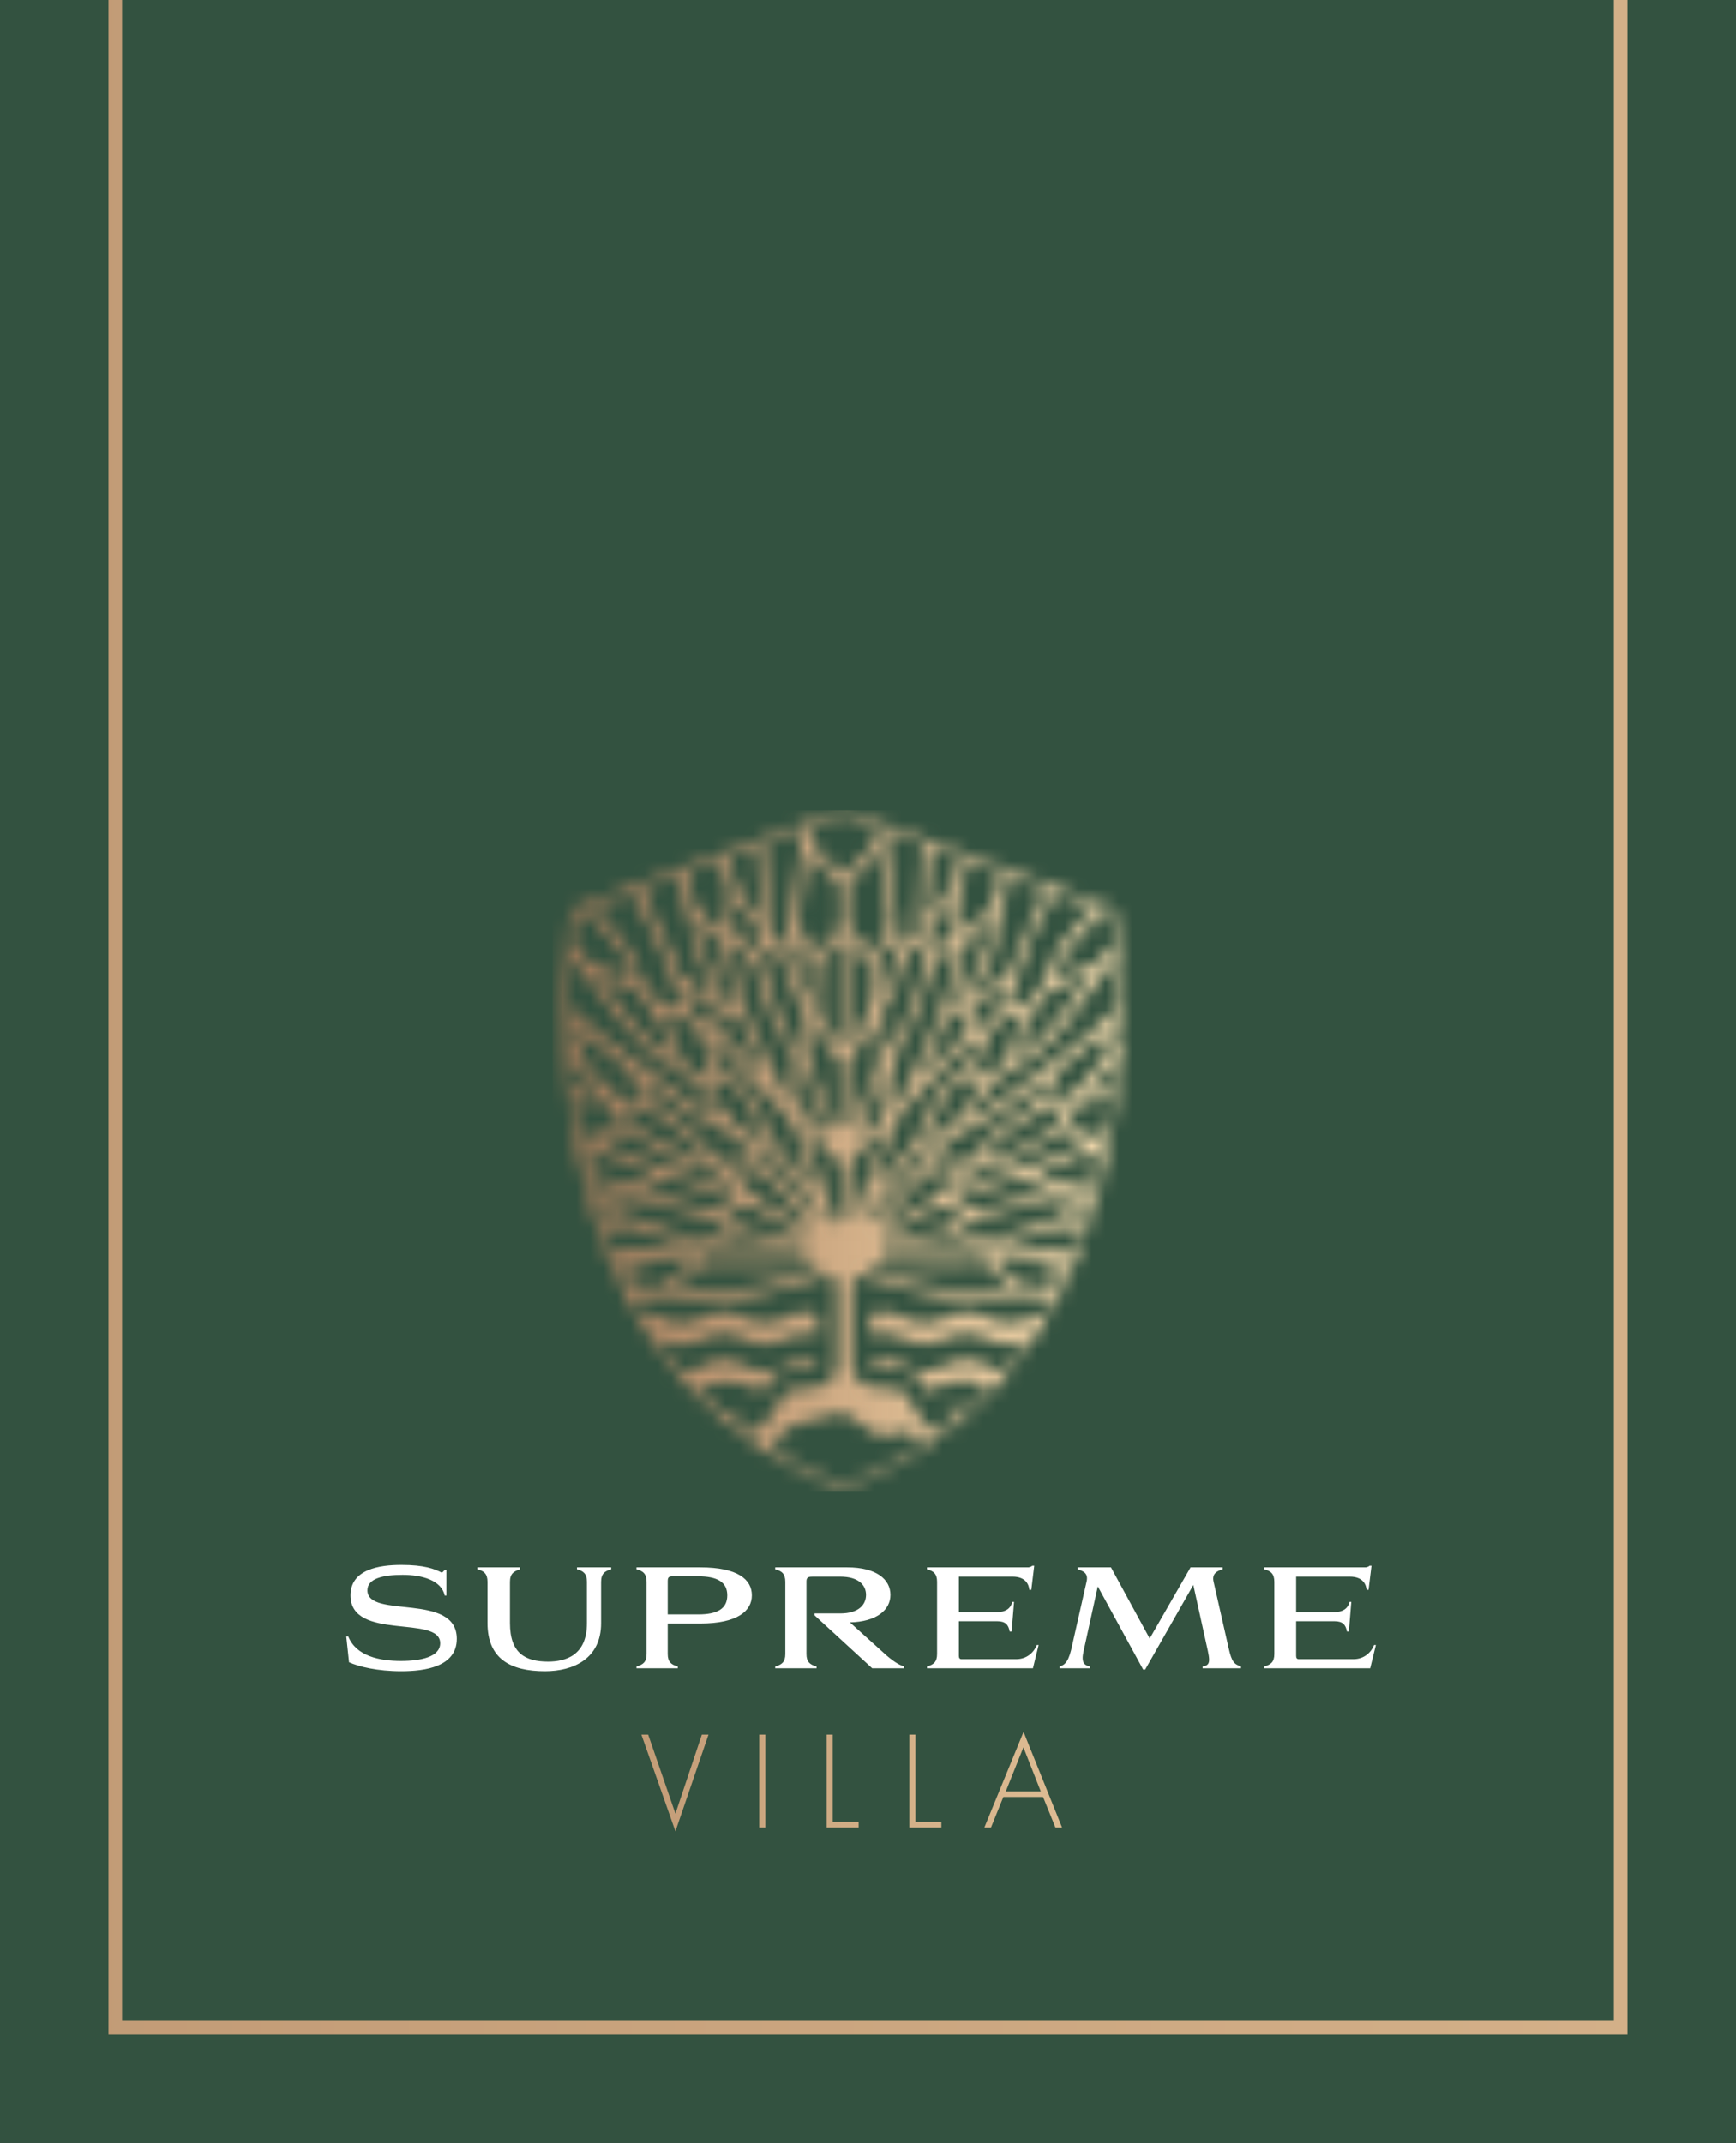 <?xml version="1.0" encoding="UTF-8"?> <svg xmlns="http://www.w3.org/2000/svg" width="128" height="158" viewBox="0 0 128 158" fill="none"><rect x="0" y="0" width="128" height="158" fill="#333333" stroke="none"/><g clip-path="url(#clip0_154_16936)"><path d="M128 -38H0V158H128V-38Z" fill="#335240"></path><path d="M8.5 149.5V-37.5H119.5V149.5H8.5Z" stroke="url(#paint0_linear_154_16936)"></path><path d="M9.68 149.32H115.91V-132H9.68V149.32V-132H115.91V149.32H9.68Z" fill="url(#paint1_linear_154_16936)"></path><path d="M25.736 122.556L25.532 120.648H25.676C26.264 122.112 27.992 122.46 29.564 122.46C31.04 122.46 32.456 122.16 32.456 121.152C32.456 119.028 25.844 121.02 25.844 117.624C25.844 115.692 27.992 115.38 29.588 115.38C31.28 115.38 32.036 115.668 32.588 115.956L32.792 115.752H32.912V117.636H32.792C32.54 116.508 31.124 116.112 29.684 116.112C28.28 116.112 27.092 116.364 27.092 117.252C27.092 119.388 33.68 117.372 33.68 120.828C33.68 122.892 31.328 123.216 29.588 123.216C27.824 123.216 26.456 122.88 25.736 122.556ZM44.319 116.628V119.676C44.319 122.292 42.279 123.216 40.179 123.216C37.623 123.216 35.943 122.292 35.943 119.664V116.628C35.943 116.028 35.679 115.824 35.199 115.704V115.56H38.343V115.704C37.887 115.848 37.599 116.016 37.599 116.628V119.664C37.599 121.884 38.715 122.508 40.407 122.508C41.691 122.508 43.275 122.064 43.275 119.676V116.628C43.275 116.028 43.011 115.824 42.543 115.704V115.56H45.063V115.704C44.595 115.824 44.319 116.028 44.319 116.628ZM47.672 121.944V116.628C47.672 116.028 47.408 115.824 46.928 115.704V115.56H51.632C54.416 115.56 55.436 116.46 55.436 117.624C55.436 118.776 54.368 119.7 51.632 119.7H49.232V121.944C49.232 122.544 49.496 122.736 49.976 122.868V123H46.928V122.868C47.408 122.736 47.672 122.544 47.672 121.944ZM51.476 116.22H49.628C49.328 116.22 49.232 116.268 49.232 116.568V119.028H51.476C52.88 119.028 53.624 118.62 53.624 117.624C53.624 116.64 52.88 116.22 51.476 116.22ZM57.903 121.944V116.628C57.903 116.028 57.639 115.824 57.159 115.704V115.56H62.475C64.611 115.56 65.655 116.436 65.655 117.588C65.655 118.704 64.635 119.568 62.667 119.616L65.379 122.064C66.039 122.628 66.435 122.808 66.663 122.856V123H64.311L60.063 119.1V118.956H61.959C63.303 118.956 63.855 118.32 63.855 117.588C63.855 116.868 63.303 116.244 61.959 116.244H59.943C59.667 116.244 59.463 116.256 59.463 116.58V121.944C59.463 122.544 59.727 122.736 60.207 122.868V123H57.159V122.868C57.639 122.736 57.903 122.544 57.903 121.944ZM70.702 116.244V118.86H73.534C74.086 118.86 74.518 118.632 74.638 118.104H74.77L74.59 120.288H74.446C74.362 119.784 74.122 119.532 73.534 119.532H70.702V122.088C70.702 122.244 70.762 122.328 70.894 122.328H74.926C75.742 122.328 76.246 121.8 76.45 121.284H76.582L76.162 123H68.35V122.868C68.83 122.736 69.094 122.544 69.094 121.944V116.628C69.094 116.028 68.83 115.824 68.35 115.704V115.56H75.85C75.946 115.536 76.042 115.512 76.114 115.44H76.258L76.042 117.216H75.898C75.862 116.856 75.658 116.244 74.662 116.244H70.702ZM78.977 121.656L80.117 116.616C80.273 115.968 79.841 115.824 79.457 115.704V115.56H81.917L84.773 120.804L87.785 115.56H90.149V115.704C89.717 115.824 89.357 116.04 89.477 116.592L90.593 121.512C90.821 122.52 90.989 122.7 91.505 122.868V123H88.673V122.868C89.021 122.82 89.153 122.688 89.153 122.364C89.153 122.196 89.117 121.98 89.057 121.704L87.989 116.856L84.437 123.096H84.293L80.945 116.964L79.901 121.716C79.853 121.932 79.829 122.1 79.829 122.244C79.829 122.652 80.021 122.796 80.369 122.868V123H78.125V122.868C78.401 122.784 78.725 122.676 78.977 121.656ZM95.569 116.244V118.86H98.401C98.953 118.86 99.385 118.632 99.505 118.104H99.637L99.457 120.288H99.313C99.229 119.784 98.989 119.532 98.401 119.532H95.569V122.088C95.569 122.244 95.629 122.328 95.761 122.328H99.793C100.609 122.328 101.113 121.8 101.317 121.284H101.449L101.029 123H93.217V122.868C93.697 122.736 93.961 122.544 93.961 121.944V116.628C93.961 116.028 93.697 115.824 93.217 115.704V115.56H100.717C100.813 115.536 100.909 115.512 100.981 115.44H101.125L100.909 117.216H100.765C100.729 116.856 100.525 116.244 99.529 116.244H95.569Z" fill="white"></path><path d="M47.79 127.89L49.8 133.72L51.75 127.89H52.24L49.8 135.02L47.29 127.89H47.78H47.79ZM56.43 127.89V134.74H55.98V127.89H56.43ZM61.4 127.89V134.33H63.31V134.74H60.95V127.89H61.4ZM67.5 127.89V134.33H69.41V134.74H67.05V127.89H67.5ZM76.9 132.49H73.98L73.07 134.74H72.58L75.47 127.69L78.31 134.74H77.82L76.91 132.49H76.9ZM76.74 132.08L75.46 128.83L74.16 132.08H76.75H76.74Z" fill="url(#paint2_linear_154_16936)"></path><mask id="mask0_154_16936" style="mask-type:luminance" maskUnits="userSpaceOnUse" x="41" y="59" width="42" height="51"><path d="M56.91 106.84C57.34 106.18 57.75 105.55 57.84 105.42C58.05 105.12 60.56 104.49 62.04 104.14L62.12 104.12L64.91 105.89L66.76 105.52L68.31 106.28C66.44 107.56 64.4 108.64 62.18 109.52C60.3 108.77 58.55 107.88 56.92 106.85M78.1 94.87H78.14C78.14 94.87 78.12 94.9 78.11 94.92V94.87H78.1ZM69.01 105.47C68.56 105.36 68.25 105.13 68 104.71C67.77 104.32 67.52 103.93 67.27 103.55C67.1 103.28 66.92 103 66.74 102.73C66.62 102.54 66.49 102.46 66.24 102.45C65.67 102.42 64.97 102.38 64.31 102.25C63.25 102.04 62.81 101.5 62.81 100.39C62.81 98.58 62.81 96.78 62.81 94.97C62.81 94.52 62.88 94.06 63.4 94.06C63.54 94.06 63.71 94.09 63.93 94.16C64.3 94.27 64.67 94.38 65.04 94.49L65.14 94.52C65.91 94.75 66.71 94.99 67.49 95.22C68.73 95.58 70.02 95.75 71.44 95.75C72.16 95.75 72.94 95.7 73.73 95.61C74.3 95.54 74.85 95.51 75.38 95.51C75.96 95.51 76.54 95.55 77.1 95.63C77.29 95.66 77.49 95.68 77.68 95.71C77.49 96.07 77.29 96.43 77.08 96.78C77.05 96.78 77.02 96.79 76.99 96.8C76.69 96.87 76.38 96.98 76.09 97.12C75.5 97.41 74.95 97.55 74.41 97.55C73.9 97.55 73.41 97.43 72.92 97.17C72.37 96.88 71.81 96.73 71.26 96.73C70.71 96.73 70.11 96.89 69.54 97.2C69.11 97.43 68.66 97.55 68.2 97.55C67.71 97.55 67.2 97.41 66.7 97.14C66.19 96.86 65.67 96.72 65.11 96.72C64.89 96.72 64.66 96.74 64.42 96.79C64.18 96.83 64.14 96.92 64.15 97.1C64.16 97.42 64.15 97.73 64.15 98.06C64.15 98.17 64.15 98.28 64.15 98.39C64.19 98.39 64.22 98.39 64.24 98.38C64.36 98.37 64.47 98.36 64.57 98.34C64.76 98.31 64.94 98.3 65.11 98.3C65.64 98.3 66.11 98.42 66.54 98.66C67.07 98.95 67.61 99.1 68.15 99.1C68.69 99.1 69.19 98.97 69.72 98.7C70.24 98.44 70.74 98.31 71.26 98.31C71.78 98.31 72.31 98.45 72.85 98.73C73.34 98.98 73.84 99.11 74.35 99.11C74.86 99.11 75.33 98.99 75.83 98.76C75.28 99.57 74.69 100.33 74.06 101.07C73.6 101.03 73.15 100.88 72.7 100.64C72.22 100.38 71.73 100.24 71.25 100.24C70.79 100.24 70.33 100.36 69.87 100.59C69.27 100.9 68.71 101.05 68.14 101.05C67.57 101.05 66.99 100.89 66.41 100.56C65.99 100.32 65.53 100.19 65.05 100.19C64.77 100.19 64.47 100.23 64.18 100.32C64.14 100.44 64.14 100.54 64.18 100.61C64.25 100.74 64.44 100.8 64.59 100.83C65.01 100.91 65.46 100.98 65.91 100.98C65.95 100.98 66 100.98 66.04 100.98C66.09 100.98 66.14 100.98 66.19 100.98C67.26 100.98 67.87 101.4 68.13 102.3C68.15 102.37 68.2 102.44 68.24 102.51C68.25 102.53 68.27 102.55 68.28 102.57C68.44 102.51 68.59 102.45 68.75 102.39C69.5 102.1 70.27 101.8 71.06 101.8C71.58 101.8 72.06 101.92 72.52 102.18C72.54 102.18 72.57 102.18 72.59 102.18C72.67 102.18 72.75 102.18 72.82 102.22C72.87 102.24 72.92 102.25 72.98 102.27C72.44 102.84 71.87 103.39 71.29 103.92C70.98 103.86 70.68 103.82 70.37 103.82C70.22 103.82 70.07 103.82 69.92 103.84C69.79 103.85 69.66 103.94 69.52 104.04C69.51 104.04 69.5 104.05 69.49 104.06L69.92 104.18C70.18 104.26 70.45 104.33 70.72 104.41C70.26 104.8 69.79 105.17 69.31 105.53C69.2 105.5 69.1 105.47 68.99 105.45M59.61 94.43C59.67 94.41 59.83 94.35 59.83 94.35C60.09 94.25 60.36 94.16 60.64 94.08C60.77 94.05 60.89 94.03 60.99 94.03C61.2 94.03 61.68 94.11 61.68 94.83C61.7 96.67 61.72 98.65 61.68 100.64C61.67 101.55 61.1 102.15 60.13 102.28C59.85 102.32 59.57 102.34 59.29 102.37C58.98 102.4 58.65 102.43 58.34 102.48C58.18 102.51 57.98 102.63 57.89 102.76C57.63 103.12 57.38 103.5 57.14 103.86C56.91 104.21 56.67 104.57 56.42 104.92C56.31 105.08 56.1 105.23 55.87 105.32C55.62 105.42 55.37 105.51 55.12 105.6C54.64 105.25 54.17 104.88 53.72 104.5C54.05 104.37 54.38 104.24 54.71 104.12C54.8 104.09 54.89 104.05 54.97 104.02C54.74 103.97 54.51 103.94 54.29 103.94C53.95 103.94 53.61 104 53.28 104.13C52.62 103.55 51.99 102.95 51.39 102.31C51.56 102.27 51.74 102.22 51.91 102.17C52 102.14 52.08 102.12 52.17 102.1C52.3 102.06 52.44 102.06 52.57 102.05C52.63 102.05 52.68 102.05 52.73 102.05C53.02 101.91 53.33 101.84 53.67 101.84C54.09 101.84 54.51 101.95 54.83 102.05C55.17 102.16 55.51 102.28 55.86 102.41C56 102.46 56.14 102.51 56.29 102.57C56.34 102.49 56.39 102.42 56.44 102.34C56.6 102.1 56.77 101.86 56.92 101.6C57.1 101.29 57.34 101.14 57.7 101.1H57.74C58.43 101.02 59.14 100.94 59.82 100.82C59.96 100.8 60.21 100.75 60.29 100.61C60.33 100.54 60.32 100.45 60.28 100.33C60.06 100.28 59.83 100.25 59.6 100.25C59.09 100.25 58.57 100.39 58.04 100.66C57.49 100.94 56.97 101.08 56.43 101.08C55.89 101.08 55.32 100.93 54.75 100.62C54.3 100.38 53.84 100.26 53.38 100.26C52.9 100.26 52.41 100.39 51.92 100.66C51.37 100.96 50.82 101.11 50.27 101.11C49.64 100.36 49.03 99.58 48.47 98.76C48.43 98.7 48.39 98.63 48.34 98.57C48.46 98.62 48.58 98.67 48.69 98.73C48.82 98.79 48.95 98.86 49.09 98.9C49.49 99.05 49.9 99.12 50.29 99.12C50.81 99.12 51.34 98.99 51.84 98.72C52.37 98.45 52.87 98.32 53.37 98.32C53.87 98.32 54.36 98.45 54.84 98.71C55.35 98.98 55.86 99.12 56.37 99.12C56.88 99.12 57.38 98.99 57.89 98.72C58.39 98.46 58.92 98.33 59.51 98.33C59.77 98.33 60.03 98.35 60.32 98.4C60.32 98.29 60.32 98.19 60.32 98.09C60.32 97.7 60.32 97.34 60.3 96.98C60.29 96.94 60.16 96.85 60.06 96.82C59.82 96.75 59.57 96.72 59.33 96.72C58.89 96.72 58.47 96.83 58.08 97.06C57.53 97.38 57 97.53 56.44 97.53C55.88 97.53 55.36 97.39 54.79 97.09C54.33 96.85 53.85 96.73 53.37 96.73C52.84 96.73 52.29 96.88 51.74 97.17C51.23 97.44 50.73 97.57 50.24 97.57C49.81 97.57 49.39 97.47 48.98 97.26C48.38 96.95 47.78 96.79 47.2 96.78C47.01 96.45 46.82 96.11 46.63 95.77C47.15 95.7 47.67 95.63 48.19 95.59C48.46 95.57 48.74 95.56 49.03 95.56C49.63 95.56 50.27 95.6 51.11 95.69C51.66 95.75 52.21 95.78 52.77 95.78C54.88 95.78 57.1 95.35 59.57 94.48M64.05 93.6L63.92 93.55L63.94 93.23L64.16 93.2C64.27 93.19 64.38 93.17 64.49 93.17H64.51C65.13 93.18 65.76 93.2 66.38 93.21H66.39C67.45 93.24 68.55 93.26 69.63 93.27C69.73 93.27 69.84 93.27 69.94 93.27C70.74 93.27 71.52 93.24 72.18 93.2C72.21 93.2 72.24 93.2 72.27 93.2C72.58 93.2 72.81 93.29 73.01 93.49C73.31 93.78 73.61 94.07 73.93 94.37L74.49 94.9L74.12 94.96C73.34 95.09 72.54 95.16 71.74 95.16C68.98 95.16 66.41 94.4 64.04 93.59M56.02 93.27H56.03C56.27 93.27 56.51 93.26 56.75 93.25C57.33 93.24 57.93 93.21 58.5 93.18H58.53C58.97 93.16 59.43 93.14 59.89 93.12H59.9C60.01 93.12 60.12 93.16 60.22 93.19C60.24 93.19 60.26 93.2 60.28 93.21L60.44 93.26L60.37 93.54L60.27 93.58C58.08 94.35 55.47 95.14 52.71 95.14C51.86 95.14 51.02 95.06 50.2 94.91L49.92 94.86L50.09 94.62C50.09 94.62 50.15 94.54 50.18 94.52C50.24 94.47 50.3 94.42 50.36 94.38C50.46 94.31 50.55 94.24 50.6 94.16C51.07 93.52 51.71 93.23 52.67 93.23C52.81 93.23 52.95 93.23 53.12 93.25C53.51 93.28 53.93 93.29 54.41 93.29C54.94 93.29 55.49 93.28 56.02 93.26M45.95 94.27C45.95 94.27 45.89 94.24 45.86 94.23C45.8 94.1 45.74 93.97 45.68 93.83H45.71C47.12 93.16 49.12 92.67 50.36 92.67C50.55 92.67 50.72 92.68 50.87 92.7L51.21 92.75L50.93 93.06C50.31 93.75 49.72 94.4 48.89 94.74C48.59 94.86 48.3 94.92 47.99 94.92C47.27 94.92 46.6 94.59 45.95 94.27ZM74.92 94.42C74.46 94.07 74.04 93.68 73.65 93.3C73.56 93.21 73.52 93.08 73.49 92.96L73.42 92.71L73.66 92.66C73.76 92.64 73.85 92.62 73.95 92.62C73.97 92.62 73.98 92.62 74 92.62C75.61 92.75 76.88 93.06 78 93.62C78.14 93.69 78.31 93.74 78.46 93.78L78.58 93.81C78.52 93.93 78.47 94.06 78.41 94.18C78.35 94.21 78.28 94.25 78.22 94.28C77.83 94.5 77.47 94.69 77.06 94.8C76.83 94.86 76.6 94.89 76.38 94.89C75.86 94.89 75.36 94.72 74.94 94.41M78.38 93.11V92.75L79.1 92.61C79.01 92.82 78.93 93.03 78.84 93.23L78.38 93.11ZM45.14 92.54L46.12 92.77V93.13L45.44 93.26C45.34 93.02 45.24 92.78 45.14 92.54ZM51.92 92.59C51.81 92.57 51.71 92.52 51.62 92.47C51.6 92.46 51.58 92.45 51.57 92.44L51.45 92.38L51.5 92.11L51.62 92.08C51.98 92 52.34 91.88 52.68 91.77C53.35 91.55 54.05 91.32 54.79 91.32C55.12 91.32 55.43 91.36 55.75 91.45C56.59 91.69 57.47 91.84 58.32 91.98C58.66 92.04 59.03 92.1 59.4 92.17L59.56 92.2L59.54 92.57C59.54 92.57 58.98 92.57 58.79 92.57C58.57 92.57 58.35 92.57 58.13 92.57C57.86 92.57 57.6 92.57 57.33 92.57C56.57 92.57 55.8 92.58 55.04 92.59H54.94C54.18 92.59 53.42 92.61 52.67 92.62H52.59C52.33 92.62 52.13 92.61 51.94 92.58M64.99 92.17C65.31 92.11 65.64 92.05 65.96 91.98H65.97C66.87 91.81 67.79 91.63 68.7 91.42C69.07 91.34 69.44 91.29 69.79 91.29C70.41 91.29 71 91.42 71.59 91.68C71.76 91.75 71.94 91.8 72.12 91.85C72.25 91.88 72.39 91.92 72.52 91.96C72.61 91.99 72.68 92.06 72.74 92.12L72.91 92.28L72.72 92.41C72.64 92.46 72.56 92.52 72.47 92.56C72.44 92.58 72.4 92.58 72.34 92.58C72.32 92.58 72.29 92.58 72.27 92.58C72.25 92.58 72.23 92.58 72.21 92.58L69.65 92.56C68.45 92.56 67.26 92.54 66.06 92.53C65.9 92.53 65.75 92.53 65.59 92.53H65.01L64.98 92.16L64.99 92.17ZM44.91 91.9C44.79 91.59 44.68 91.29 44.57 90.98C45.11 90.81 45.63 90.64 46.14 90.48C46.2 90.46 46.27 90.45 46.33 90.45C46.38 90.45 46.42 90.45 46.46 90.47C47.8 90.92 49.11 91.36 50.1 91.7C50.13 91.71 50.16 91.73 50.17 91.74L50.51 92.01L50.08 92.07C49.32 92.18 48.6 92.23 47.88 92.23C46.87 92.23 45.89 92.12 44.92 91.9M74.31 92.08L73.64 91.99L74.27 91.73C74.35 91.7 74.42 91.66 74.5 91.63C74.73 91.53 74.96 91.43 75.21 91.35C76.11 91.05 77.01 90.77 77.94 90.48C78.03 90.45 78.12 90.44 78.2 90.44C78.25 90.44 78.3 90.44 78.35 90.46C78.83 90.62 79.3 90.78 79.78 90.95C79.65 91.31 79.52 91.66 79.38 92.01C78.56 92.18 77.71 92.27 76.79 92.27C76.02 92.27 75.21 92.21 74.32 92.09M43.99 89.16C44.07 89.18 44.15 89.22 44.23 89.25C44.52 89.39 44.82 89.52 45.12 89.65C45.23 89.7 45.35 89.75 45.46 89.8L45.57 89.85V90.13L44.42 90.49C44.27 90.05 44.13 89.61 44 89.16M79.97 90.4C79.71 90.32 79.44 90.23 79.18 90.15C79.13 90.14 79.09 90.11 79.04 90.06L78.82 89.87L79.07 89.74C79.21 89.67 79.35 89.59 79.48 89.52C79.76 89.36 80.05 89.2 80.38 89.13C80.25 89.56 80.12 89.98 79.98 90.39M65.29 91.45L64.89 91.32L65.26 91.11C65.49 90.98 65.72 90.85 65.95 90.72L66.04 90.67C66.97 90.14 67.93 89.6 68.88 89.08C68.99 89.02 69.13 88.99 69.29 88.99C69.39 88.99 69.49 89 69.58 89.03C69.93 89.12 70.27 89.24 70.6 89.36C70.69 89.39 70.79 89.43 70.88 89.46L71.14 89.55L70.96 89.76C70.24 90.6 69.37 90.8 68.54 90.9C67.84 90.98 67.13 91.13 66.45 91.27C66.13 91.34 65.79 91.41 65.47 91.47C65.45 91.47 65.43 91.47 65.4 91.47C65.36 91.47 65.33 91.47 65.29 91.45ZM58.99 91.47C58.63 91.38 58.28 91.29 57.94 91.22C57.76 91.18 57.58 91.15 57.4 91.11C56.69 90.96 55.95 90.81 55.21 90.73C54.6 90.66 54.22 90.32 53.83 89.95C53.75 89.87 53.66 89.8 53.57 89.72L53.33 89.51L53.63 89.4C53.74 89.36 53.84 89.33 53.94 89.29H53.95C54.32 89.15 54.64 89.04 54.97 88.95C55.02 88.94 55.08 88.93 55.14 88.93C55.29 88.93 55.46 88.97 55.59 89.04C56.74 89.67 57.9 90.33 59.03 90.96L59.41 91.18L59.27 91.52C59.17 91.49 59.07 91.47 58.97 91.45M50.89 91.5C50 90.87 48.95 90.54 47.94 90.22C47.55 90.1 47.14 89.97 46.74 89.82C46.31 89.66 45.9 89.47 45.47 89.27C45.33 89.2 45.18 89.13 45.03 89.07L44.66 88.9L45.03 88.73C45.55 88.49 46.06 88.38 46.59 88.38C47.02 88.38 47.47 88.46 47.97 88.62C48.76 88.88 49.59 89.09 50.39 89.3C51.01 89.46 51.66 89.63 52.29 89.81C52.63 89.91 52.94 90.09 53.25 90.27C53.36 90.34 53.48 90.41 53.6 90.47L53.73 90.54L53.65 90.8L53.04 91C52.46 91.19 51.87 91.38 51.28 91.56C51.24 91.57 51.2 91.58 51.16 91.58C51.06 91.58 50.97 91.55 50.9 91.51M72.55 91.36C72.17 91.21 71.77 91.09 71.39 90.97C71.23 90.92 71.07 90.88 70.92 90.83L70.82 90.8L70.75 90.54L70.87 90.47C70.97 90.41 71.08 90.34 71.18 90.28C71.46 90.1 71.73 89.92 72.04 89.83C72.82 89.6 73.61 89.4 74.37 89.19C75.28 88.95 76.22 88.71 77.13 88.43C77.35 88.36 77.57 88.33 77.79 88.33C78.27 88.33 78.73 88.48 79.28 88.68L79.67 88.82L79.3 89.02C79.13 89.11 78.96 89.2 78.8 89.29C78.32 89.55 77.87 89.8 77.39 89.98C76.8 90.22 76.18 90.41 75.57 90.6C75.26 90.7 74.94 90.8 74.63 90.9L74.57 90.92C74.4 90.98 74.21 91.04 74.1 91.14C73.84 91.39 73.56 91.51 73.24 91.51C73.03 91.51 72.8 91.46 72.54 91.35M78.9 88.02L78.92 87.72L79.05 87.68L80.87 87.23C80.77 87.62 80.67 88.01 80.56 88.39L78.89 88.01L78.9 88.02ZM43.44 87.17L45.57 87.71L45.59 87.99L45.46 88.04C44.9 88.23 44.33 88.36 43.79 88.45C43.67 88.03 43.56 87.6 43.45 87.17M70.64 88.79L70.17 88.62L70.64 88.44C70.91 88.33 71.19 88.23 71.46 88.12L71.51 88.1C72.51 87.71 73.44 87.34 74.42 87.01C74.56 86.96 74.72 86.94 74.9 86.94C75.1 86.94 75.34 86.97 75.59 87.03C75.94 87.11 76.28 87.24 76.65 87.39H76.67C76.77 87.44 76.87 87.47 76.97 87.51L77.34 87.65L77 87.85C76.92 87.9 76.86 87.93 76.78 87.95C76.32 88.08 75.85 88.2 75.39 88.33H75.35C74.52 88.56 73.66 88.8 72.82 89.04C72.6 89.1 72.39 89.13 72.16 89.13C71.65 89.13 71.16 88.97 70.66 88.8M51.79 89.06C50.87 88.76 49.91 88.51 48.99 88.27C48.58 88.16 48.15 88.05 47.74 87.94C47.71 87.94 47.67 87.92 47.62 87.9L47.26 87.71L47.64 87.56C47.8 87.5 47.95 87.43 48.11 87.36C48.58 87.15 49.03 86.94 49.55 86.94C49.78 86.94 50.01 86.98 50.24 87.07C51.14 87.41 52.03 87.72 52.98 88.06C53.31 88.18 53.63 88.29 53.97 88.41L54.48 88.59L53.96 88.76C53.84 88.8 53.72 88.84 53.6 88.88C53.2 89.02 52.82 89.16 52.4 89.16C52.2 89.16 52 89.13 51.8 89.06M58.92 90.2C57.08 89.21 55.36 88.28 54.13 86.59L53.92 86.3H54.57C54.73 86.3 54.89 86.3 55.05 86.3C55.4 86.3 55.66 86.3 55.91 86.31C56.06 86.31 56.24 86.41 56.35 86.53C57.47 87.74 58.59 88.97 59.68 90.17L59.74 90.23L59.51 90.52C59.32 90.41 59.12 90.31 58.93 90.2M64.88 90.22C65.13 89.95 65.39 89.68 65.64 89.42C66.31 88.71 67 87.99 67.61 87.23C68.13 86.58 68.67 86.29 69.38 86.29C69.48 86.29 69.59 86.29 69.71 86.31C69.83 86.32 69.96 86.32 70.09 86.33C70.18 86.33 70.27 86.33 70.36 86.33L70.8 86.35L70.47 86.65C70.21 86.89 69.98 87.16 69.76 87.43C69.31 87.98 68.88 88.5 68.16 88.8C67.55 89.06 66.96 89.42 66.39 89.77C66.12 89.94 65.84 90.1 65.56 90.26C65.42 90.34 65.28 90.41 65.14 90.47L65.08 90.5L64.86 90.21L64.88 90.22ZM45.63 87.18C45.03 86.95 44.42 86.78 43.78 86.58C43.62 86.53 43.47 86.49 43.31 86.44C43.26 86.24 43.22 86.04 43.17 85.84C43.22 85.79 43.26 85.75 43.31 85.7C43.58 85.42 43.86 85.13 44.2 85.06C44.25 85.05 44.3 85.05 44.36 85.05C44.66 85.05 44.99 85.2 45.3 85.35C45.42 85.41 45.55 85.47 45.67 85.51C46.24 85.74 46.8 85.97 47.4 86.23C47.59 86.31 47.79 86.39 47.99 86.48L48.38 86.65L47.92 86.86C47.39 87.1 46.9 87.32 46.35 87.32C46.1 87.32 45.87 87.28 45.62 87.18M77.12 87.05C76.97 86.99 76.83 86.93 76.69 86.89L76.56 86.85V86.58L76.86 86.43C77.03 86.34 77.22 86.24 77.4 86.16L77.71 86.02C78.41 85.7 79.12 85.36 79.84 85.06C79.92 85.03 80.01 85.02 80.07 85.02C80.13 85.02 80.31 85.02 80.44 85.12C80.72 85.34 80.97 85.58 81.26 85.84C81.21 86.08 81.15 86.33 81.09 86.57C80.94 86.61 80.78 86.66 80.64 86.7C79.83 86.94 79.06 87.17 78.25 87.29C78.2 87.29 78.14 87.3 78.09 87.3C77.77 87.3 77.44 87.17 77.12 87.05ZM55.69 84.72L55.46 84.41H55.84C56.43 84.43 56.76 84.76 57.02 85.07C57.84 86.06 58.71 87.13 59.76 88.44C60.01 88.75 60.24 89.08 60.47 89.4L60.58 89.55L60.3 89.79C58.59 88.07 57.06 86.5 55.7 84.72M63.72 89.84C63.79 89.73 63.86 89.63 63.94 89.53C65.26 87.9 66.46 86.43 67.69 84.93C67.95 84.62 68.27 84.46 68.7 84.42L69.1 84.39L68.86 84.71C67.41 86.7 65.82 88.45 63.99 90.08L63.71 89.84H63.72ZM81.01 84.79L80.79 84.58L81.56 84.32C81.54 84.44 81.52 84.56 81.5 84.68C81.47 84.84 81.43 85 81.4 85.16C81.27 85.04 81.14 84.92 81.01 84.8M42.93 84.68C42.9 84.55 42.88 84.42 42.86 84.28L43.71 84.56L43.5 84.77C43.36 84.92 43.2 85.07 43.04 85.21C43 85.03 42.96 84.85 42.93 84.67M62.58 89.89C62.58 89.61 62.58 89.33 62.59 89.06C62.6 88.35 62.62 87.6 62.56 86.88C62.5 86 62.78 85.34 63.5 84.73C63.85 84.43 64.19 84.11 64.52 83.8L64.54 83.78C64.64 83.68 64.75 83.58 64.85 83.49L65.15 83.69L62.94 89.94L62.58 89.88V89.89ZM70.32 87.58C70.43 87.49 70.54 87.4 70.64 87.3L70.66 87.28C71.02 86.97 71.38 86.66 71.76 86.37C71.98 86.2 72.29 86.14 72.5 86.1C73.47 85.94 74.56 85.75 75.48 85.11C75.96 84.78 76.46 84.48 76.95 84.18C77.27 83.99 77.61 83.78 77.93 83.58C78.14 83.45 78.31 83.39 78.47 83.39C78.61 83.39 78.75 83.43 78.89 83.52C79.1 83.65 79.33 83.77 79.56 83.9C79.64 83.94 79.71 83.98 79.79 84.03L80.03 84.16L79.78 84.36C79.69 84.43 79.61 84.5 79.51 84.55C77.78 85.35 76.2 86.04 74.48 86.4C73.75 86.55 73.04 86.86 72.35 87.16C72.03 87.3 71.69 87.44 71.36 87.57C71.14 87.66 70.91 87.74 70.68 87.81C70.61 87.83 70.54 87.86 70.47 87.88L70.29 87.56L70.32 87.58ZM49.06 86.14C48.18 85.93 47.32 85.55 46.5 85.18C46.15 85.03 45.79 84.86 45.43 84.72C45.22 84.64 45.02 84.54 44.82 84.45C44.74 84.42 44.67 84.38 44.59 84.34L44.49 84.3L44.46 84.02L44.58 83.97C44.69 83.92 44.81 83.87 44.92 83.81C45.25 83.66 45.59 83.5 45.95 83.4C45.98 83.4 46.01 83.39 46.05 83.39C46.26 83.39 46.5 83.54 46.71 83.67L46.75 83.69C47.06 83.88 47.36 84.08 47.65 84.27C48.18 84.62 48.74 84.99 49.32 85.28C50.08 85.66 50.86 85.9 51.57 85.99C52.75 86.13 53.49 86.83 54.06 87.5L53.85 87.79C52.32 87.18 50.74 86.55 49.05 86.15M61.58 89.98C61.54 89.9 61.51 89.81 61.47 89.73C61.37 89.49 61.25 89.24 61.17 88.99C60.88 88.14 60.59 87.27 60.33 86.49C60.22 86.15 60.1 85.81 59.99 85.47C59.94 85.31 59.88 85.15 59.83 84.99C59.7 84.61 59.57 84.22 59.45 83.84C59.44 83.8 59.43 83.76 59.43 83.72L59.39 83.22L60.1 83.92C60.65 84.46 61.21 85.03 61.76 85.59C61.87 85.7 61.94 85.88 61.94 86.05C61.96 87.17 61.96 88.29 61.97 89.38V89.79C61.97 89.85 61.97 89.9 61.95 89.95L61.82 90.5L61.6 89.99L61.58 89.98ZM51.85 85.43C51.8 85.43 51.74 85.43 51.69 85.43C51.52 85.43 51.35 85.43 51.21 85.36C50.32 84.96 49.29 84.48 48.27 83.96C48.01 83.83 47.78 83.66 47.55 83.5C47.35 83.36 47.14 83.21 46.93 83.09C46.4 82.8 46.2 82.3 46.04 81.78L45.98 81.57L46.2 81.54C46.32 81.52 46.43 81.52 46.55 81.52C47.01 81.52 47.45 81.65 47.92 81.91C49.29 82.68 50.52 83.61 51.55 84.66C51.65 84.76 51.78 84.85 51.91 84.94C51.95 84.97 51.99 84.99 52.02 85.02L52.17 85.12L51.97 85.45H51.86L51.85 85.43ZM72.49 85.23L72.56 85.14C72.56 85.14 72.62 85.06 72.66 85.02C72.76 84.9 72.85 84.77 72.97 84.66C74.01 83.58 75.29 82.65 76.98 81.75C77.28 81.59 77.63 81.54 78.01 81.48C78.13 81.46 78.26 81.44 78.38 81.42L78.7 81.36L78.58 81.67C78.35 82.27 78.1 82.85 77.48 83.25C77.34 83.34 77.21 83.43 77.08 83.52L77.05 83.54C76.1 84.17 75.13 84.82 74.01 85.19C73.71 85.29 73.4 85.35 73.1 85.4C72.99 85.42 72.87 85.44 72.76 85.47L72.62 85.5L72.49 85.24V85.23ZM82.02 81.02C81.92 81.85 81.81 82.7 81.66 83.56C81.51 83.61 81.36 83.66 81.21 83.72C81.02 83.79 80.84 83.82 80.67 83.82C80.39 83.82 80.14 83.72 79.91 83.53C79.87 83.49 79.82 83.46 79.76 83.43C79.7 83.39 79.63 83.35 79.57 83.3C79.51 83.25 79.44 83.19 79.36 83.15C79.11 82.98 78.8 82.77 78.96 82.29C79.23 81.48 79.58 81.19 80.3 81.19H80.42C80.96 81.19 81.49 81.12 82 81.02M43.52 83.78C43.24 83.7 42.96 83.61 42.68 83.52C42.54 82.65 42.42 81.78 42.32 80.94C42.6 81.02 42.89 81.1 43.19 81.19C43.36 81.24 43.56 81.25 43.74 81.25C43.83 81.25 43.92 81.25 44 81.26C44.1 81.24 44.2 81.23 44.3 81.23C44.91 81.23 45.22 81.7 45.52 82.15C45.64 82.33 45.64 82.48 45.61 82.58C45.58 82.73 45.47 82.86 45.31 82.96C45.02 83.14 44.72 83.31 44.42 83.47C44.3 83.54 44.17 83.61 44.05 83.68H44.02L43.99 83.7C43.95 83.7 43.9 83.72 43.86 83.74C43.77 83.77 43.68 83.8 43.59 83.8C43.55 83.8 43.52 83.8 43.49 83.79M53.23 85.69C53.05 85.69 52.83 85.51 52.74 85.36C51.96 84.03 50.71 83.08 49.61 82.24C49.42 82.09 49.21 81.94 48.99 81.86C48.18 81.54 47.8 80.92 47.47 80.09L47.25 79.54L47.79 79.9C47.97 80.02 48.13 80.12 48.28 80.23C48.54 80.41 48.81 80.6 49.06 80.79C49.61 81.19 50.18 81.6 50.77 81.95C51.69 82.51 52.68 83.06 53.74 83.57C54.47 83.92 54.88 84.5 55.35 85.16C55.41 85.24 55.47 85.32 55.53 85.41L55.75 85.7H54.9C54.7 85.7 54.5 85.7 54.31 85.7C53.88 85.7 53.55 85.7 53.25 85.68M68.97 85.4C69.06 85.27 69.15 85.13 69.23 85C69.58 84.45 69.94 83.89 70.62 83.62C72.91 82.7 74.87 81.26 76.64 79.85L77.06 79.52L76.94 80.04C76.78 80.69 76.53 81.36 75.74 81.81C74.72 82.39 73.79 83.13 73.02 83.78C72.64 84.1 72.33 84.53 72.04 84.94V84.96C71.95 85.06 71.88 85.17 71.8 85.27C71.61 85.53 71.41 85.69 71.06 85.69H71.03C70.78 85.69 70.52 85.68 70.18 85.68C69.98 85.68 69.79 85.68 69.58 85.68H68.75L68.95 85.39L68.97 85.4ZM56.01 83.82C55.29 83.72 54.68 83.4 54.2 82.85C53.76 82.34 53.36 81.78 52.98 81.24C52.84 81.02 52.69 80.81 52.54 80.61C52.44 80.47 52.37 80.35 52.39 80.23C52.42 80.03 52.48 79.77 52.63 79.61C52.7 79.53 52.83 79.51 52.93 79.51C53.02 79.51 53.12 79.52 53.2 79.55C53.83 79.73 54.35 80.14 54.78 80.8C55.02 81.16 55.23 81.52 55.41 81.87C55.62 82.28 55.81 82.69 56.01 83.13C56.07 83.27 56.14 83.41 56.21 83.56L56.35 83.87L56.01 83.82ZM68.21 83.68L68.28 83.56C68.43 83.28 68.58 82.99 68.73 82.71C69.1 81.98 69.49 81.24 69.9 80.53C70.18 80.05 70.65 79.73 71.39 79.51C71.43 79.5 71.47 79.49 71.52 79.49C71.65 79.49 71.83 79.54 71.92 79.64C72.05 79.8 72.12 80.04 72.09 80.22C72.04 80.46 71.9 80.68 71.77 80.87C71.68 81 71.59 81.12 71.5 81.25C71.15 81.76 70.78 82.28 70.38 82.76C69.94 83.28 69.31 83.65 68.52 83.86L68.42 83.89L68.22 83.69L68.21 83.68ZM63.43 83.41L64.97 79.28L65.33 79.35C65.33 79.49 65.33 79.63 65.33 79.77C65.33 80.18 65.32 80.6 65.34 81.01C65.4 82 65.11 82.63 64.38 83.06C64.19 83.17 64.01 83.35 63.85 83.51C63.82 83.55 63.78 83.58 63.74 83.62L63.43 83.42V83.41ZM60.47 83.34C60.09 83.01 59.71 82.66 59.35 82.3C59.19 82.14 59.13 81.86 59.12 81.65C59.11 81.03 59.11 80.41 59.11 79.8C59.11 79.6 59.11 79.4 59.11 79.19V79.04L59.44 78.96L61.06 83.4L60.76 83.6C60.66 83.51 60.56 83.42 60.46 83.33M80.34 80.3C80.9 79.59 81.53 78.94 82.22 78.34C82.18 79.01 82.12 79.69 82.05 80.38C81.55 80.5 81.03 80.58 80.49 80.6L80.09 80.62L80.34 80.3ZM43.65 80.67C43.19 80.59 42.72 80.49 42.25 80.37C42.17 79.62 42.11 78.88 42.07 78.17C42.47 78.51 42.84 78.89 43.19 79.26C43.43 79.52 43.68 79.78 43.94 80.02C44.02 80.1 44.07 80.21 44.12 80.31L44.22 80.53L43.98 80.61C43.89 80.64 43.8 80.67 43.7 80.67C43.68 80.67 43.66 80.67 43.63 80.67M64.53 87.09C64.63 86.8 64.73 86.52 64.83 86.25V86.23C65.14 85.38 65.43 84.59 65.65 83.76C65.98 82.54 66.8 81.65 67.59 80.79C68.52 79.77 69.51 78.77 70.47 77.8C70.69 77.58 70.9 77.36 71.12 77.15C71.27 76.99 71.47 76.87 71.73 76.78L72.02 76.67L71.98 76.98C71.98 77.03 71.96 77.1 71.94 77.16C71.9 77.27 71.86 77.38 71.81 77.49C71.74 77.68 71.66 77.87 71.62 78.06C71.51 78.59 71.19 78.96 70.63 79.21C70.11 79.44 69.69 79.83 69.27 80.47C68.49 81.65 67.97 82.92 67.56 84V84.03C67.52 84.09 67.5 84.17 67.45 84.22C66.67 85.14 65.84 86.11 64.85 87.27L64.53 87.09ZM59.48 87.14C59.35 86.98 59.22 86.83 59.1 86.67C58.75 86.24 58.4 85.8 58.03 85.38C57.26 84.52 56.75 83.7 56.44 82.82C56.23 82.21 55.9 81.62 55.6 81.09C55.2 80.37 54.61 79.48 53.57 79.01C53.35 78.91 53.12 78.68 53.01 78.45C52.84 78.08 52.7 77.7 52.56 77.33C52.51 77.21 52.47 77.08 52.42 76.96L52.24 76.49L52.68 76.74C52.68 76.74 52.74 76.77 52.77 76.79C52.88 76.85 53 76.91 53.09 77C54.82 78.85 56.52 80.67 58.22 82.53C58.43 82.75 58.54 83.06 58.65 83.38C58.95 84.28 59.24 85.19 59.53 86.07C59.62 86.35 59.7 86.62 59.79 86.89C59.8 86.93 59.81 86.96 59.82 86.99L59.95 87.7L59.5 87.14H59.48ZM77.24 80.75C77.37 80.5 77.46 80.24 77.55 79.99C77.76 79.42 77.97 78.84 78.56 78.44C78.97 78.16 79.36 77.83 79.74 77.51C79.9 77.38 80.08 77.22 80.25 77.08L81.02 76.37L81.14 76.55C81.18 76.62 81.22 76.68 81.27 76.74C81.43 76.98 81.58 77.21 81.71 77.45C81.78 77.57 81.74 77.8 81.64 77.91C81.44 78.13 81.22 78.35 81 78.55C80.92 78.63 80.84 78.7 80.76 78.78L80.4 79.2C80.01 79.65 79.62 80.11 79.23 80.56V80.58C79.14 80.67 79.07 80.74 78.98 80.76C78.58 80.83 78.17 80.89 77.73 80.96L77.07 81.06L77.23 80.74L77.24 80.75ZM46.69 80.98C46.27 80.92 45.88 80.86 45.49 80.8C45.38 80.78 45.26 80.71 45.17 80.61C44.74 80.12 44.31 79.62 43.9 79.13L43.53 78.7C43.53 78.7 43.48 78.66 43.46 78.64C43.41 78.59 43.35 78.54 43.31 78.49C42.92 78.04 42.72 77.81 42.71 77.54C42.71 77.28 42.86 77.02 43.17 76.54L43.29 76.36L44.13 77.12C44.33 77.28 44.53 77.44 44.72 77.59C45.28 78.03 45.86 78.49 46.41 78.96C46.53 79.06 46.57 79.21 46.61 79.37C46.63 79.43 46.65 79.5 46.67 79.55L47.3 81.09L46.68 81L46.69 80.98ZM61.48 83.03C61.37 82.71 61.28 82.43 61.17 82.15C61.07 81.9 60.98 81.63 60.89 81.38C60.66 80.73 60.42 80.06 60.1 79.46C59.49 78.32 59.42 77.17 59.87 75.86L59.99 75.5L60.49 76.25C60.94 76.93 61.36 77.57 61.79 78.23C61.85 78.33 61.89 78.46 61.89 78.61C61.9 80.13 61.9 81.63 61.91 83.16L61.55 83.22L61.48 83.01V83.03ZM62.49 83V82.24C62.49 81.05 62.49 79.81 62.49 78.6C62.49 78.47 62.55 78.33 62.66 78.15C63.05 77.55 63.44 76.94 63.86 76.3L64.46 75.38L64.54 75.85C64.56 75.99 64.58 76.13 64.61 76.26C64.68 76.71 64.75 77.13 64.84 77.54C64.96 78.07 64.75 78.48 64.55 78.89C64.49 79.02 64.42 79.15 64.37 79.28C64.02 80.15 63.67 81.02 63.32 81.89C63.32 81.89 62.85 83.07 62.84 83.08L62.48 83.01L62.49 83ZM81.66 76.21C81.64 76.09 81.69 75.93 81.77 75.85C81.95 75.68 82.13 75.51 82.31 75.34C82.31 75.88 82.29 76.43 82.27 77.01C82.05 76.95 81.78 76.76 81.66 76.2M41.95 75.24L41.98 75.27C42.08 75.37 42.2 75.48 42.32 75.58C42.55 75.78 42.66 76.08 42.61 76.39C42.56 76.69 42.37 76.93 42.09 77.04C42.06 77.05 42.03 77.06 41.99 77.06C41.97 76.43 41.95 75.83 41.95 75.24ZM51.35 79.25C50.78 78.84 50.23 78.34 50.06 77.42C49.96 76.92 49.73 76.44 49.51 75.97C49.41 75.76 49.31 75.54 49.21 75.32C49.18 75.25 49.15 75.18 49.12 75.1L49.03 74.88L49.26 74.84C49.39 74.82 49.51 74.81 49.63 74.81C50.13 74.81 50.53 74.99 50.85 75.37L50.9 75.43C51.32 75.92 51.72 76.38 51.87 77.04C51.91 77.24 52 77.44 52.08 77.63C52.17 77.84 52.25 78.03 52.29 78.24C52.35 78.51 52.31 78.84 52.19 79.08C52.06 79.34 51.86 79.38 51.76 79.38C51.63 79.38 51.5 79.33 51.35 79.23M72.11 78.87C72.05 78.71 72.04 78.57 72.07 78.47C72.41 77.14 72.82 75.87 74.04 75.05C74.27 74.9 74.55 74.86 74.86 74.81C74.96 74.8 75.06 74.78 75.16 74.76L75.31 74.73L75.41 74.99L75.17 75.55C74.97 76.01 74.77 76.46 74.57 76.92L74.54 76.98C74.5 77.08 74.45 77.17 74.45 77.26C74.41 78.19 73.71 78.7 73.1 79.15C72.92 79.28 72.76 79.34 72.62 79.34C72.39 79.34 72.22 79.18 72.11 78.86M68.57 77.85C68.94 77 69.33 76.13 69.72 75.27C69.73 75.24 69.74 75.21 69.76 75.19C69.85 74.97 69.97 74.69 70.32 74.69C70.34 74.69 70.36 74.69 70.38 74.69C70.41 74.69 70.45 74.69 70.49 74.69H70.5C70.78 74.71 71 74.74 71.1 74.87C71.43 75.3 71.41 76 71.16 76.25C70.84 76.57 70.53 76.89 70.21 77.2L70.18 77.23C69.69 77.72 69.21 78.2 68.72 78.69C68.65 78.75 68.58 78.8 68.5 78.86L67.97 79.22L68.58 77.83L68.57 77.85ZM55.38 78.35C54.69 77.66 53.98 76.95 53.29 76.25C53.14 76.1 53.12 75.7 53.14 75.38C53.15 75.22 53.2 74.82 53.36 74.7C53.43 74.65 53.53 74.62 53.66 74.62C53.95 74.62 54.42 74.78 54.56 75.07C55 76.01 55.44 76.97 55.86 77.9L56.21 78.67L55.91 78.88L55.38 78.35ZM52.22 75.76C52.22 75.76 52.11 75.74 52.05 75.7H52.04V75.68C51.93 75.56 51.81 75.44 51.69 75.33C51.35 74.99 51 74.65 50.72 74.25C50.57 74.03 50.54 73.75 50.51 73.48C50.51 73.43 50.51 73.38 50.5 73.34L50.46 72.99C50.46 72.99 51.98 73.77 52.5 74.03C52.5 74.03 52.51 74.03 52.52 74.03C52.53 74.03 52.55 74.03 52.57 74.05H52.59L52.6 74.07C52.9 74.31 52.81 74.59 52.74 74.82C52.71 74.92 52.68 75.02 52.68 75.11C52.68 75.28 52.58 75.43 52.48 75.58L52.32 75.48L52.47 75.58C52.47 75.58 52.43 75.63 52.42 75.66L52.36 75.76L52.24 75.74L52.22 75.76ZM71.91 75.44C71.81 75.07 71.71 74.73 71.63 74.38V74.35V74.32C71.64 74.22 71.76 74.08 71.86 74.03C72.37 73.76 72.88 73.49 73.38 73.24L73.98 72.93V73.24C73.98 74.47 73.16 75.2 72.27 75.82L72.06 75.97L71.92 75.46L71.91 75.44ZM49.22 77.69H49.16C49.01 77.65 48.86 77.61 48.75 77.51C47.96 76.76 47.37 76.17 46.84 75.6C46.59 75.33 46.37 75.02 46.17 74.73C46.08 74.6 45.98 74.47 45.88 74.34L44.24 72.27L44.44 72.05L45.04 72.26C45.61 72.46 46.25 72.69 46.86 72.92C46.95 72.95 47.01 73.03 47.06 73.11C47.08 73.14 47.1 73.17 47.12 73.19V73.21C47.27 73.43 47.42 73.65 47.58 73.87V73.89C47.97 74.43 48.36 75 48.71 75.57C48.95 75.97 49.13 76.41 49.3 76.84L49.37 77.02C49.42 77.15 49.43 77.3 49.43 77.44L49.45 77.74L49.21 77.69H49.22ZM74.95 77.48C75.05 77.24 75.16 76.99 75.25 76.75C75.78 75.46 76.27 74.24 77.26 73.23C77.29 73.2 77.32 73.17 77.34 73.13C77.41 73.04 77.49 72.94 77.59 72.9C78.18 72.66 78.78 72.43 79.36 72.2C79.54 72.13 80.01 71.95 80.01 71.95L80.2 72.15L80.11 72.28L78.52 74.51C77.43 76.04 75.89 77.51 75.16 77.73L74.78 77.84L74.93 77.47L74.95 77.48ZM71.35 82.2L71.45 82.07C71.64 81.83 71.84 81.59 72.03 81.35C72.52 80.73 73.02 80.1 73.57 79.53C74.06 79.02 74.7 78.71 75.37 78.39L75.54 78.31C76.15 78.01 76.68 77.49 77.19 76.99C77.32 76.86 77.45 76.73 77.58 76.61C77.85 76.36 78.09 76.06 78.32 75.78C78.45 75.62 78.59 75.44 78.74 75.28C78.81 75.2 78.9 75.15 78.98 75.11C79 75.1 79.02 75.09 79.04 75.07V75.05C79.04 74.98 79.04 74.92 79.07 74.87V74.85C80.06 73.52 81.08 72.16 82.16 70.71C82.23 71.75 82.29 72.99 82.3 74.37C81.79 74.84 81.28 75.32 80.77 75.78L80.2 76.31C80.2 76.31 80.11 76.37 80.07 76.38C80.06 76.38 80.05 76.38 80.04 76.39C79.79 76.59 79.54 76.8 79.29 77C78.74 77.46 78.17 77.92 77.58 78.36C75.83 79.66 74.09 80.9 72.77 81.84C72.53 82.01 72.26 82.14 72 82.27C71.9 82.32 71.8 82.37 71.7 82.41L71.58 82.47L71.33 82.21L71.35 82.2ZM51.96 81.92C51.4 81.58 50.82 81.23 50.29 80.83C48.9 79.81 47.52 78.75 46.17 77.73C45.62 77.31 45.08 76.9 44.53 76.48L43.56 75.63C43.04 75.17 42.5 74.71 41.97 74.24C41.98 72.81 42.05 71.53 42.12 70.48C43.02 71.59 43.84 72.73 44.64 73.84C44.93 74.25 45.22 74.65 45.52 75.06C45.76 75.32 46 75.57 46.24 75.83C46.81 76.45 47.41 77.08 48.01 77.7C48.4 78.1 48.86 78.48 49.48 78.51C49.56 78.51 49.61 78.53 49.65 78.55L49.66 78.56C49.86 78.73 50.07 78.91 50.27 79.08C50.78 79.5 51.3 79.93 51.75 80.42C52.09 80.78 52.35 81.21 52.6 81.63C52.68 81.76 52.76 81.9 52.84 82.03L52.58 82.29C52.38 82.16 52.17 82.04 51.97 81.92M65.39 77.23C65.39 77.23 65.36 77.14 65.35 77.1C65.3 76.93 65.25 76.78 65.23 76.61C65.14 75.99 65.06 75.38 65.01 74.8C65 74.67 65.06 74.49 65.17 74.38C65.89 73.61 66.17 72.63 66.37 71.77C66.4 71.64 66.44 71.51 66.47 71.39C66.52 71.22 66.57 71.05 66.6 70.88C66.69 70.42 67.03 70.18 67.36 69.96C67.41 69.92 67.47 69.89 67.52 69.85H67.53C67.58 69.81 67.66 69.8 67.71 69.8C67.8 69.8 67.88 69.82 67.94 69.85L67.98 69.87L68.05 69.98C68.18 70.19 68.34 70.44 68.29 70.65C67.96 72.1 67.52 73.8 66.7 75.37C66.48 75.8 66.26 76.23 66.04 76.66L65.53 77.66L65.4 77.22L65.39 77.23ZM58.66 77.23C58.52 76.93 58.37 76.63 58.22 76.34C57.85 75.59 57.46 74.82 57.15 74.04C56.86 73.29 56.65 72.51 56.45 71.74C56.38 71.47 56.3 71.17 56.22 70.88C56.18 70.73 56.18 70.55 56.22 70.4C56.34 69.98 56.49 69.8 56.71 69.8C56.86 69.8 57.03 69.9 57.25 70.1C57.5 70.33 57.71 70.67 57.81 71.01C57.89 71.26 57.96 71.52 58.02 71.77C58.21 72.51 58.41 73.27 58.9 73.87C59.39 74.48 59.51 75.09 59.28 75.84C59.18 76.16 59.13 76.5 59.07 76.82V76.84C59.05 76.96 59.03 77.07 59 77.19L58.9 77.74L58.65 77.24L58.66 77.23ZM65.88 81.35V80.55C65.88 79.87 65.88 79.16 65.88 78.47C65.88 78.27 65.93 78.08 66.02 77.92C67.29 75.68 68.11 73.75 68.61 71.83C68.83 70.99 69.29 70.38 70.15 69.81L70.47 69.6L70.44 69.98C70.17 73.28 68.75 76.22 67.37 79.07C67.02 79.8 66.65 80.55 66.31 81.3L66.24 81.44L65.86 81.34L65.88 81.35ZM59.32 73.48C59.28 73.39 59.24 73.3 59.2 73.21C59.08 72.93 58.95 72.65 58.86 72.36C58.77 72.08 58.69 71.8 58.62 71.52C58.55 71.27 58.49 71.01 58.41 70.75C58.27 70.33 58.34 69.95 58.62 69.56L58.75 69.38L58.9 69.54C59.87 70.51 59.8 71.66 59.74 72.77C59.73 72.98 59.72 73.19 59.71 73.4V73.54L59.39 73.64L59.32 73.49V73.48ZM58.19 81.24C57.55 80.2 57.06 79.09 56.59 78.01C56.27 77.28 55.95 76.54 55.58 75.83C54.67 74.06 54.34 72.18 54 70.19L53.86 69.38L54.25 69.71C54.35 69.79 54.44 69.87 54.54 69.95C55.06 70.37 55.59 70.8 55.74 71.54C56.17 73.59 57.04 75.63 58.46 77.97C58.54 78.11 58.59 78.27 58.59 78.42C58.59 79.29 58.59 80.23 58.53 81.16L58.49 81.73L58.19 81.24ZM64.73 73.58L64.71 73.24C64.7 73.03 64.68 72.82 64.67 72.61C64.67 72.48 64.67 72.34 64.67 72.21C64.67 72 64.69 71.78 64.66 71.57C64.56 70.86 64.92 70.36 65.27 69.88C65.34 69.78 65.42 69.67 65.49 69.56L65.64 69.34L65.8 69.56C66.08 69.96 66.13 70.38 65.95 70.95C65.83 71.32 65.72 71.7 65.61 72.07C65.5 72.43 65.38 72.83 65.26 73.21C65.23 73.31 65.17 73.4 65.12 73.48C65.11 73.5 65.09 73.52 65.08 73.54L65.01 73.65L64.72 73.6L64.73 73.58ZM61.45 76.63V76.61C61.3 76.35 61.15 76.08 60.98 75.84C60.34 74.94 60.13 74.1 60.31 73.18C60.39 72.78 60.38 72.36 60.37 71.94C60.37 71.83 60.37 71.72 60.37 71.61C60.37 71.19 60.51 70.84 60.81 70.51C61.02 70.28 61.22 70.04 61.43 69.78L61.58 69.61L61.91 69.21V76.71L61.56 76.8C61.53 76.74 61.5 76.68 61.46 76.62M62.48 76.89V69.2L62.99 69.8C63.31 70.18 63.64 70.57 63.96 70.96C64.01 71.03 64.04 71.12 64.05 71.26C64.06 71.5 64.06 71.73 64.06 71.97C64.06 72.46 64.06 72.96 64.15 73.44C64.29 74.24 64.03 74.86 63.6 75.54C63.41 75.84 63.23 76.17 63.05 76.48C62.98 76.61 62.91 76.73 62.84 76.85L62.77 76.97L62.48 76.89ZM53.98 74.09C53.64 73.98 53.43 73.78 53.29 73.45C53.03 72.81 52.75 72.16 52.48 71.54C52.3 71.12 52.13 70.71 51.95 70.3C51.9 70.19 51.88 70.08 51.86 69.97C51.85 69.92 51.84 69.87 51.83 69.83L51.26 68.11L51.51 67.96L51.62 68.05L52.95 69.29C53.3 69.43 53.34 69.74 53.38 69.99C53.38 70.05 53.4 70.11 53.41 70.16C53.5 70.6 53.59 71.05 53.67 71.49V71.51C53.78 72.04 53.88 72.59 54 73.13C54.04 73.32 54.1 73.51 54.17 73.72C54.19 73.77 54.2 73.81 54.22 73.86L54.34 74.21L53.99 74.1L53.98 74.09ZM70.41 73.21C70.55 72.55 70.69 71.93 70.82 71.31C70.86 71.12 70.89 70.93 70.92 70.75C70.96 70.46 71.01 70.17 71.09 69.88C71.14 69.71 71.26 69.56 71.38 69.42C71.43 69.36 71.48 69.3 71.52 69.25H71.53L73.39 67.55L72.66 69.89C72.53 70.2 72.4 70.51 72.27 70.82C71.87 71.76 71.47 72.74 71.04 73.69C70.97 73.84 70.82 73.93 70.64 74.04L70.56 74.09L70.19 74.32L70.43 73.22L70.41 73.21ZM77.9 71.77C78.28 70.43 79.16 69.5 80.02 68.61C80.46 68.15 80.91 67.66 81.28 67.14L81.84 67.35C81.88 67.63 82 68.41 82.1 69.59C81.78 69.98 81.47 70.37 81.17 70.76C80.81 71.22 80.35 71.38 79.9 71.48C79.48 71.57 79.06 71.71 78.62 71.85H78.6C78.45 71.91 78.29 71.96 78.13 72.01L77.8 72.11L77.9 71.78V71.77ZM46.09 71.96C45.77 71.85 45.49 71.76 45.2 71.66C45.15 71.64 45.09 71.62 45.04 71.6C44.89 71.55 44.73 71.49 44.58 71.47C43.96 71.39 43.48 71.1 43.09 70.57C42.81 70.19 42.51 69.82 42.22 69.45C42.32 68.34 42.43 67.59 42.47 67.33L43.16 67.08C43.52 67.56 43.93 68.02 44.34 68.46C45.23 69.43 46.15 70.44 46.6 71.81L46.72 72.16L46.1 71.95L46.09 71.96ZM68.52 69.64C68.21 69.18 68.34 68.6 68.82 68.26L70 66.55L70.28 66.64V66.76C70.31 66.89 70.32 67.02 70.34 67.15C70.39 67.56 70.44 67.97 70.46 68.39C70.46 68.52 70.37 68.63 70.28 68.74C70.25 68.78 70.21 68.82 70.19 68.86L69.93 69.15C69.74 69.35 69.55 69.55 69.36 69.75C69.23 69.88 69.1 69.95 68.97 69.95C68.81 69.95 68.66 69.85 68.52 69.64ZM55.21 69.76C54.98 69.55 54.77 69.31 54.57 69.09C54.48 68.98 54.4 68.89 54.31 68.79V68.77L54.28 68.75C54.26 68.71 54.23 68.66 54.2 68.62C54.12 68.51 54.05 68.38 54.04 68.25C54.01 67.85 54.04 67.47 54.06 67.01C54.06 66.91 54.11 66.82 54.15 66.71L54.29 66.39L55.66 68.24C56.05 68.54 56.16 68.95 55.99 69.52C55.91 69.81 55.77 69.96 55.6 69.96C55.48 69.96 55.36 69.89 55.21 69.76ZM74.48 74.13L74.29 74.08L75.19 71.5C75.76 69.68 76.54 67.93 77.52 66.32C77.63 66.13 77.73 65.98 77.81 65.86L80.6 66.89C80.51 66.99 80.43 67.1 80.34 67.2C80.04 67.57 79.76 67.91 79.45 68.22C78.59 69.1 77.95 70.01 77.49 71C77.41 71.17 77.37 71.35 77.33 71.54C77.29 71.72 77.25 71.88 77.19 72.04C77.12 72.22 77.01 72.38 76.89 72.54C76.84 72.61 76.79 72.68 76.75 72.75C76.68 72.84 76.62 72.93 76.56 73.02C76.42 73.22 76.28 73.42 76.13 73.61C75.8 74.02 75.43 74.22 74.98 74.22C74.82 74.22 74.65 74.19 74.47 74.15M48.4 73.7C48.23 73.48 48.06 73.27 47.89 73.05L47.66 72.76C47.62 72.67 47.57 72.6 47.53 72.52C47.42 72.34 47.31 72.16 47.26 71.96C46.96 70.78 46.36 69.73 45.44 68.73C45 68.25 44.56 67.76 44.15 67.27L43.89 66.97C43.89 66.97 43.84 66.9 43.81 66.85L46.53 65.85L46.67 66.1C47.04 66.74 47.43 67.4 47.76 68.07C48.14 68.84 48.5 69.63 48.85 70.4L48.87 70.45C48.99 70.71 49.11 70.98 49.23 71.24C49.26 71.3 49.27 71.37 49.28 71.43C49.28 71.45 49.28 71.48 49.29 71.5C49.36 71.7 49.43 71.9 49.51 72.1C49.68 72.57 49.85 73.06 50.01 73.54C50.08 73.75 50.11 73.92 50.03 74.03C49.95 74.15 49.78 74.18 49.53 74.19C49.5 74.19 49.48 74.19 49.46 74.19C49.03 74.19 48.68 74.02 48.41 73.67M71.92 73.1C71.96 73.03 72.05 72.83 72.05 72.83C72.18 72.56 72.32 72.28 72.45 72C72.56 71.75 72.67 71.5 72.77 71.25C72.87 71.02 72.96 70.78 73.07 70.54C73.11 70.45 73.18 70.37 73.24 70.29C73.26 70.26 73.28 70.24 73.3 70.22C73.3 70.2 73.3 70.19 73.3 70.17C73.3 70.1 73.3 70.03 73.3 69.96C73.65 68.25 74.03 66.43 74.41 64.63C74.41 64.63 74.41 64.61 74.41 64.6L77.13 65.61C77.13 65.61 77.13 65.62 77.12 65.63C76.98 65.9 76.84 66.16 76.72 66.43C76.3 67.38 75.87 68.35 75.46 69.28C75.27 69.71 75.08 70.15 74.89 70.58C74.84 70.69 74.79 70.8 74.74 70.9L74.67 71.04C74.57 71.63 74.3 72.01 73.82 72.27C73.4 72.49 73 72.78 72.62 73.05C72.48 73.15 72.33 73.25 72.18 73.35L71.6 73.74L71.91 73.11L71.92 73.1ZM52.23 73.32C52.1 73.24 51.97 73.15 51.84 73.07C51.45 72.82 51.05 72.57 50.67 72.3C50.37 72.09 50.15 71.87 50 71.65C49.91 71.51 49.89 71.33 49.88 71.16C49.88 71.09 49.87 71.03 49.86 70.96C49.69 70.59 49.29 69.75 49.29 69.75C48.79 68.68 48.27 67.59 47.75 66.51C47.61 66.23 47.46 65.96 47.29 65.67C47.29 65.67 47.26 65.6 47.25 65.58L49.97 64.58L51.3 70.18L52.76 73.65L52.26 73.33L52.23 73.32ZM71.06 68.36C71.03 68.15 71 67.94 70.96 67.73C70.86 67.08 70.77 66.47 70.71 65.85C70.69 65.63 70.78 65.42 70.86 65.21C70.89 65.13 70.93 65.05 70.95 64.97C71.1 64.51 71.25 64.04 71.41 63.56L71.43 63.49L73.77 64.35C73.74 64.5 73.71 64.66 73.68 64.81C73.57 65.46 73.45 66.13 73.16 66.7C72.83 67.35 72.23 67.93 71.34 68.48L71.1 68.63L71.06 68.35V68.36ZM53.16 68.5C53.06 68.45 52.96 68.39 52.86 68.34C52.07 67.9 51.11 67.1 50.72 64.86V64.81C50.67 64.61 50.65 64.45 50.63 64.32L53.03 63.44L53.09 63.65C53.3 64.34 53.5 64.99 53.69 65.65C53.73 65.79 53.71 65.95 53.69 66.08V66.15C53.63 66.7 53.56 67.26 53.5 67.84L53.41 68.65L53.15 68.51L53.16 68.5ZM60.01 70.12C59.91 69.95 59.79 69.79 59.68 69.63C59.26 69.02 58.83 68.39 58.91 67.54C58.91 67.46 58.94 67.39 58.96 67.33C58.96 67.3 58.98 67.28 58.98 67.25L59.1 66.43C59.2 65.78 59.3 65.13 59.4 64.48C59.44 64.21 59.49 63.93 59.53 63.64L59.63 63.04L59.88 63.18C59.97 63.23 60.04 63.27 60.1 63.33C60.59 63.86 61.17 64.49 61.74 65.13C61.82 65.22 61.88 65.38 61.88 65.55C61.89 66.38 61.9 67.27 61.88 68.15C61.88 68.32 61.79 68.54 61.65 68.71C61.5 68.89 61.33 69.05 61.17 69.21C61.1 69.27 61.03 69.34 60.97 69.4L60.15 70.34L60.02 70.13L60.01 70.12ZM63.58 69.49C63.5 69.41 63.42 69.33 63.34 69.26C63.13 69.05 62.91 68.84 62.72 68.61C62.61 68.48 62.53 68.26 62.52 68.08C62.5 67.21 62.51 66.32 62.52 65.53C62.52 65.35 62.56 65.22 62.63 65.15C63.12 64.6 63.62 64.06 64.15 63.48L64.78 62.8L64.96 63.94C65.08 64.68 65.19 65.37 65.3 66.07C65.35 66.36 65.39 66.66 65.43 66.95V66.97C65.45 67.1 65.47 67.23 65.49 67.36V67.38C65.49 67.47 65.5 67.57 65.51 67.66C65.53 67.9 65.56 68.14 65.47 68.34C65.27 68.79 65.03 69.21 64.76 69.7C64.66 69.87 64.57 70.04 64.46 70.22L64.32 70.47L63.59 69.48L63.58 69.49ZM68.24 67.56L68.64 62.47L70.79 63.26C70.44 64.83 69.71 66.26 68.59 67.51L68.53 67.58L68.24 67.55V67.56ZM55.81 67.42C54.75 66.35 54.09 65.04 53.68 63.19L55.75 62.43L56.17 67.78L55.81 67.42ZM66.29 69.3C66.24 68.87 66.2 68.44 66.17 68.01V67.98C66.15 67.82 66.14 67.66 66.13 67.5C66.06 67.01 65.98 66.52 65.9 66.05C65.65 64.49 65.4 62.89 65.34 61.25L68 62.23C67.96 63.06 67.91 63.9 67.86 64.71C67.83 65.2 67.8 65.69 67.78 66.18C67.76 66.54 67.75 66.91 67.73 67.26C67.73 67.42 67.72 67.58 67.71 67.74C67.89 68.58 67.61 69.21 66.89 69.59C66.8 69.64 66.71 69.67 66.63 69.67C66.56 69.67 66.34 69.64 66.29 69.29M57.37 69.51C56.77 69.1 56.57 68.53 56.75 67.64C56.74 67.46 56.72 67.29 56.7 67.11V67.05C56.66 66.61 56.62 66.15 56.59 65.7C56.57 65.35 56.55 64.99 56.53 64.66C56.5 64.13 56.48 63.58 56.43 63.05V63C56.39 62.65 56.37 62.38 56.37 62.17L59.12 61.16C59.07 62.74 58.81 64.28 58.55 65.77C58.45 66.33 58.35 66.9 58.27 67.47C58.25 67.65 58.22 67.82 58.2 68C58.15 68.43 58.09 68.87 58.01 69.29C57.99 69.41 57.94 69.67 57.73 69.67C57.64 69.67 57.54 69.62 57.36 69.5M61.81 64.22C61.59 63.99 61.37 63.76 61.15 63.53C60.76 63.13 60.36 62.71 59.98 62.29C59.88 62.18 59.84 62.01 59.81 61.86C59.8 61.8 59.78 61.74 59.77 61.68L59.88 61.61L59.76 61.58C59.76 61.58 59.76 61.56 59.76 61.55C59.78 61.28 59.8 61.07 59.83 60.89L62.11 60.05L64.63 60.98C64.63 61.1 64.64 61.25 64.66 61.43C64.69 61.85 64.59 62.14 64.31 62.42C63.64 63.08 63.09 63.64 62.55 64.22C62.46 64.31 62.33 64.43 62.17 64.43C62.01 64.43 61.88 64.31 61.79 64.22M42.18 66.99L42.08 67.03L42.06 67.14C42.05 67.22 40.68 75.39 42.45 84.67C43.49 90.13 45.4 94.91 48.11 98.87C51.51 103.83 56.2 107.51 62.04 109.81L62.11 109.84L62.18 109.81C68.02 107.5 72.7 103.82 76.1 98.87C78.82 94.91 80.72 90.13 81.77 84.67C83.54 75.39 82.17 67.22 82.16 67.14L82.14 67.03L62.17 59.67L62.1 59.65L42.17 67L42.18 66.99Z" fill="white"></path></mask><g mask="url(#mask0_154_16936)"><path d="M83.61 59.74H40.74V109.93H83.61V59.74Z" fill="url(#paint3_linear_154_16936)"></path></g></g><defs><linearGradient id="paint0_linear_154_16936" x1="-174.936" y1="55.996" x2="371.993" y2="55.996" gradientUnits="userSpaceOnUse"><stop stop-color="#A67A59"></stop><stop offset="1" stop-color="#FADEB1"></stop></linearGradient><linearGradient id="paint1_linear_154_16936" x1="9.637" y1="9.026" x2="115.867" y2="9.026" gradientUnits="userSpaceOnUse"><stop stop-color="#A77A59"></stop><stop offset="1" stop-color="#FADFB2"></stop></linearGradient><linearGradient id="paint2_linear_154_16936" x1="13.046" y1="132.175" x2="112.946" y2="132.175" gradientUnits="userSpaceOnUse"><stop stop-color="#A77A59"></stop><stop offset="1" stop-color="#FADFB2"></stop></linearGradient><linearGradient id="paint3_linear_154_16936" x1="41.188" y1="83.782" x2="82.328" y2="83.782" gradientUnits="userSpaceOnUse"><stop stop-color="#A77A59"></stop><stop offset="1" stop-color="#FADFB2"></stop></linearGradient><clipPath id="clip0_154_16936"><rect width="128" height="158" fill="white"></rect></clipPath></defs></svg> 